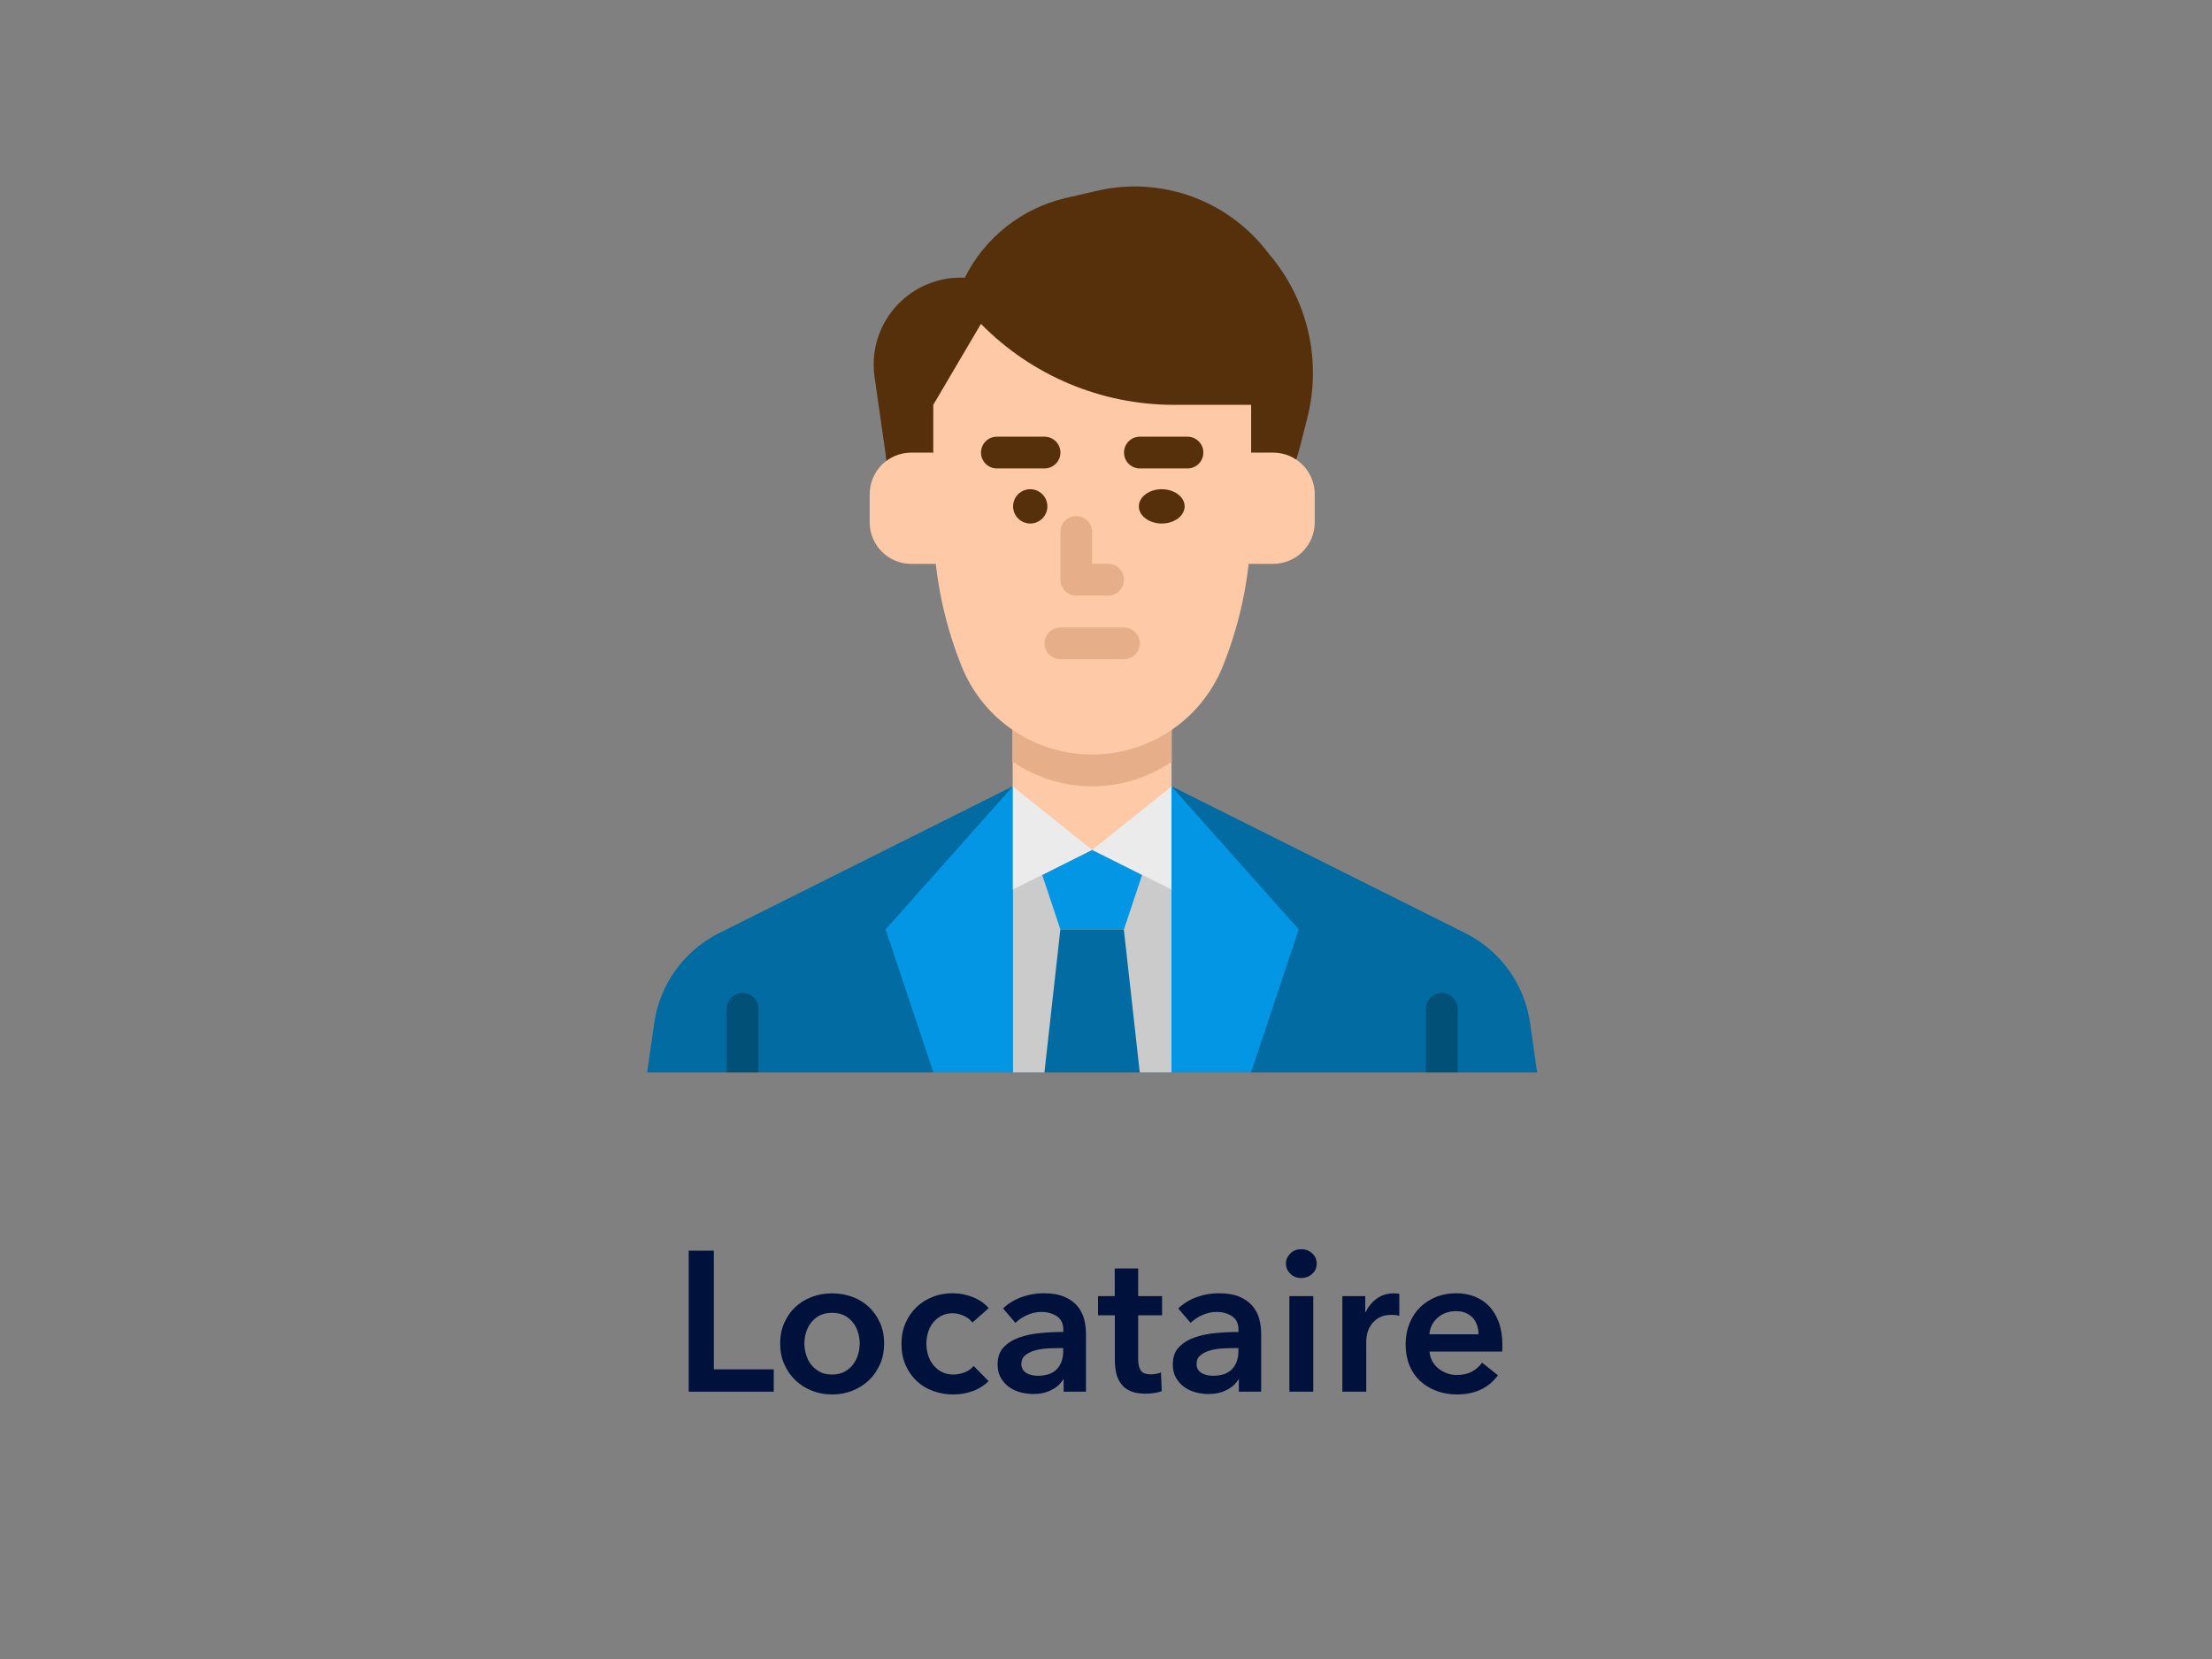 <?xml version="1.0" encoding="UTF-8"?>
<!-- Generator: Adobe Illustrator 25.4.1, SVG Export Plug-In . SVG Version: 6.00 Build 0)  -->
<svg xmlns="http://www.w3.org/2000/svg" xmlns:xlink="http://www.w3.org/1999/xlink" version="1.1" id="Calque_1" x="0px" y="0px" viewBox="0 0 200 150" style="enable-background:new 0 0 200 150;" xml:space="preserve">
<rect x="0" y="0" width="200" height="150" fill="#808080" stroke="none"/>
<style type="text/css">
	.st0{enable-background:new    ;}
	.st1{fill:#00123B;}
	.st2{fill:#026CA2;}
	.st3{fill:#CBCBCB;}
	.st4{fill:#FDC9A6;}
	.st5{fill:#E6AF89;}
	.st6{fill:#015078;}
	.st7{fill:#0296E5;}
	.st8{fill:#55300B;}
	.st9{fill:#EBEBEB;}
</style>
<g class="st0">
	<path class="st1" d="M62.27,113.08h2.27v10.73h5.42v2.02h-7.69V113.08z"></path>
	<path class="st1" d="M70.54,121.47c0-0.68,0.12-1.3,0.37-1.86c0.25-0.56,0.58-1.04,1-1.43c0.42-0.4,0.92-0.7,1.49-0.92   c0.58-0.22,1.19-0.32,1.84-0.32c0.65,0,1.26,0.11,1.84,0.32c0.58,0.22,1.07,0.52,1.49,0.92c0.42,0.4,0.75,0.87,1,1.43   c0.25,0.56,0.37,1.18,0.37,1.86c0,0.68-0.12,1.31-0.37,1.87c-0.25,0.56-0.58,1.05-1,1.45c-0.42,0.4-0.92,0.72-1.49,0.95   c-0.58,0.23-1.19,0.34-1.84,0.34c-0.65,0-1.26-0.11-1.84-0.34c-0.58-0.23-1.07-0.54-1.49-0.95c-0.42-0.4-0.75-0.88-1-1.45   C70.66,122.78,70.54,122.16,70.54,121.47z M72.73,121.47c0,0.34,0.05,0.67,0.15,1.01s0.25,0.64,0.46,0.9   c0.2,0.26,0.46,0.48,0.77,0.65c0.31,0.17,0.68,0.25,1.12,0.25c0.43,0,0.8-0.08,1.12-0.25c0.31-0.17,0.57-0.38,0.77-0.65   c0.2-0.26,0.36-0.56,0.46-0.9c0.1-0.34,0.15-0.67,0.15-1.01c0-0.33-0.05-0.67-0.15-1c-0.1-0.33-0.25-0.63-0.46-0.89   c-0.2-0.26-0.46-0.48-0.77-0.64c-0.31-0.16-0.68-0.24-1.12-0.24c-0.43,0-0.8,0.08-1.12,0.24c-0.31,0.16-0.57,0.38-0.77,0.64   c-0.2,0.26-0.36,0.56-0.46,0.89C72.78,120.8,72.73,121.14,72.73,121.47z"></path>
	<path class="st1" d="M87.92,119.58c-0.17-0.24-0.42-0.44-0.76-0.6s-0.68-0.24-1.03-0.24c-0.4,0-0.74,0.08-1.04,0.24   c-0.3,0.16-0.55,0.38-0.75,0.64s-0.35,0.56-0.44,0.89c-0.1,0.33-0.14,0.66-0.14,1s0.05,0.67,0.15,1c0.1,0.33,0.25,0.63,0.46,0.89   s0.46,0.48,0.77,0.64c0.31,0.16,0.66,0.24,1.07,0.24c0.33,0,0.67-0.07,1.01-0.2s0.61-0.32,0.81-0.58l1.35,1.37   c-0.36,0.38-0.82,0.68-1.38,0.89c-0.56,0.21-1.16,0.32-1.81,0.32c-0.64,0-1.24-0.1-1.81-0.31c-0.57-0.2-1.07-0.5-1.49-0.9   c-0.43-0.4-0.76-0.88-1.01-1.44c-0.25-0.56-0.37-1.21-0.37-1.93c0-0.7,0.12-1.33,0.37-1.89c0.25-0.56,0.58-1.04,1-1.44   c0.42-0.4,0.91-0.7,1.47-0.92c0.56-0.22,1.15-0.32,1.79-0.32c0.64,0,1.25,0.12,1.84,0.36c0.59,0.24,1.06,0.57,1.41,0.99   L87.92,119.58z"></path>
	<path class="st1" d="M96.17,124.73h-0.05c-0.22,0.38-0.56,0.7-1.04,0.94c-0.48,0.25-1.03,0.37-1.64,0.37   c-0.35,0-0.71-0.04-1.09-0.13s-0.73-0.24-1.04-0.45c-0.32-0.21-0.58-0.49-0.79-0.83s-0.32-0.76-0.32-1.27   c0-0.65,0.18-1.16,0.55-1.55s0.84-0.68,1.41-0.88c0.58-0.2,1.21-0.34,1.92-0.4c0.7-0.07,1.39-0.1,2.06-0.1v-0.22   c0-0.54-0.2-0.94-0.58-1.2c-0.39-0.26-0.86-0.39-1.4-0.39c-0.46,0-0.89,0.1-1.31,0.29c-0.42,0.19-0.77,0.43-1.04,0.7l-1.12-1.31   c0.49-0.46,1.06-0.8,1.7-1.03c0.64-0.23,1.29-0.34,1.95-0.34c0.77,0,1.4,0.11,1.9,0.32c0.5,0.22,0.89,0.5,1.18,0.85   c0.29,0.35,0.49,0.74,0.6,1.17c0.11,0.43,0.17,0.86,0.17,1.3v5.26h-2.02V124.73z M96.13,121.89h-0.49c-0.35,0-0.71,0.02-1.1,0.04   c-0.38,0.03-0.74,0.1-1.06,0.2c-0.32,0.1-0.59,0.25-0.81,0.43c-0.22,0.19-0.32,0.44-0.32,0.76c0,0.2,0.04,0.38,0.13,0.51   c0.09,0.14,0.21,0.25,0.35,0.33c0.14,0.08,0.31,0.14,0.49,0.18c0.18,0.04,0.36,0.05,0.54,0.05c0.74,0,1.31-0.2,1.69-0.59   c0.38-0.4,0.58-0.94,0.58-1.62V121.89z"></path>
	<path class="st1" d="M99.28,118.92v-1.73h1.51v-2.5h2.12v2.5h2.16v1.73h-2.16v4.01c0,0.38,0.07,0.7,0.21,0.95s0.45,0.38,0.93,0.38   c0.14,0,0.3-0.01,0.47-0.04c0.17-0.03,0.32-0.07,0.45-0.13l0.07,1.69c-0.19,0.07-0.42,0.13-0.68,0.17   c-0.26,0.04-0.52,0.06-0.76,0.06c-0.58,0-1.04-0.08-1.4-0.24c-0.36-0.16-0.65-0.38-0.85-0.67c-0.21-0.28-0.35-0.61-0.43-0.97   s-0.12-0.76-0.12-1.18v-4.03H99.28z"></path>
	<path class="st1" d="M112.01,124.73h-0.05c-0.22,0.38-0.56,0.7-1.04,0.94c-0.48,0.25-1.03,0.37-1.64,0.37   c-0.35,0-0.71-0.04-1.09-0.13s-0.73-0.24-1.04-0.45c-0.32-0.21-0.58-0.49-0.79-0.83s-0.32-0.76-0.32-1.27   c0-0.65,0.18-1.16,0.55-1.55s0.84-0.68,1.41-0.88c0.58-0.2,1.21-0.34,1.92-0.4c0.7-0.07,1.39-0.1,2.06-0.1v-0.22   c0-0.54-0.2-0.94-0.58-1.2c-0.39-0.26-0.86-0.39-1.4-0.39c-0.46,0-0.89,0.1-1.31,0.29c-0.42,0.19-0.77,0.43-1.04,0.7l-1.12-1.31   c0.49-0.46,1.06-0.8,1.7-1.03c0.64-0.23,1.29-0.34,1.95-0.34c0.77,0,1.4,0.11,1.9,0.32c0.5,0.22,0.89,0.5,1.18,0.85   c0.29,0.35,0.49,0.74,0.6,1.17c0.11,0.43,0.17,0.86,0.17,1.3v5.26h-2.02V124.73z M111.97,121.89h-0.49c-0.35,0-0.71,0.02-1.1,0.04   c-0.38,0.03-0.74,0.1-1.06,0.2c-0.32,0.1-0.59,0.25-0.81,0.43c-0.22,0.19-0.32,0.44-0.32,0.76c0,0.2,0.04,0.38,0.13,0.51   c0.09,0.14,0.21,0.25,0.35,0.33c0.14,0.08,0.31,0.14,0.49,0.18c0.18,0.04,0.36,0.05,0.54,0.05c0.74,0,1.31-0.2,1.69-0.59   c0.38-0.4,0.58-0.94,0.58-1.62V121.89z"></path>
	<path class="st1" d="M116.27,114.25c0-0.35,0.13-0.65,0.39-0.91c0.26-0.26,0.58-0.39,0.98-0.39c0.4,0,0.73,0.12,1,0.37   c0.27,0.25,0.41,0.55,0.41,0.93s-0.13,0.68-0.41,0.93c-0.27,0.25-0.6,0.37-1,0.37c-0.4,0-0.72-0.13-0.98-0.39   C116.4,114.9,116.27,114.6,116.27,114.25z M116.58,117.19h2.16v8.64h-2.16V117.19z"></path>
	<path class="st1" d="M121.37,117.19h2.07v1.44h0.04c0.24-0.5,0.58-0.91,1.01-1.22c0.43-0.31,0.94-0.47,1.51-0.47   c0.08,0,0.17,0,0.27,0.01c0.1,0.01,0.18,0.02,0.25,0.04v1.98c-0.14-0.04-0.27-0.06-0.37-0.07c-0.1-0.01-0.2-0.02-0.3-0.02   c-0.49,0-0.89,0.09-1.19,0.27c-0.3,0.18-0.53,0.4-0.7,0.65s-0.28,0.51-0.34,0.77c-0.06,0.26-0.09,0.47-0.09,0.63v4.63h-2.16V117.19   z"></path>
	<path class="st1" d="M135.84,121.62c0,0.1,0,0.19,0,0.29s-0.01,0.19-0.02,0.29h-6.57c0.02,0.31,0.11,0.6,0.24,0.85   c0.14,0.26,0.32,0.48,0.55,0.67c0.23,0.19,0.49,0.33,0.77,0.44c0.29,0.11,0.59,0.16,0.9,0.16c0.54,0,1-0.1,1.37-0.3   c0.37-0.2,0.68-0.47,0.92-0.82l1.44,1.15c-0.85,1.15-2.09,1.73-3.71,1.73c-0.67,0-1.29-0.11-1.85-0.32   c-0.56-0.21-1.05-0.51-1.47-0.89c-0.41-0.38-0.74-0.85-0.97-1.41c-0.23-0.56-0.35-1.19-0.35-1.9c0-0.7,0.12-1.33,0.35-1.9   c0.23-0.57,0.55-1.06,0.96-1.46c0.41-0.4,0.89-0.71,1.45-0.94c0.56-0.22,1.16-0.33,1.81-0.33c0.6,0,1.16,0.1,1.67,0.3   c0.51,0.2,0.95,0.49,1.32,0.88c0.37,0.39,0.66,0.88,0.87,1.46C135.73,120.15,135.84,120.84,135.84,121.62z M133.68,120.64   c0-0.28-0.04-0.54-0.12-0.79c-0.08-0.25-0.2-0.47-0.37-0.67c-0.17-0.19-0.38-0.34-0.64-0.46s-0.56-0.17-0.91-0.17   c-0.65,0-1.2,0.2-1.65,0.59c-0.45,0.39-0.7,0.89-0.75,1.5H133.68z"></path>
</g>
<g id="flat_00000000196679046999943140000004454258269644472997_" transform="translate(3.263 -42.107)">
	<path id="Tracé_366" class="st2" d="M102.67,113.2l26.56,13.28c3.16,1.58,5.35,4.61,5.85,8.12l0.64,4.47H55.25l0.64-4.47   c0.5-3.5,2.69-6.53,5.85-8.12L88.3,113.2H102.67z"></path>
	<path id="Tracé_367" class="st3" d="M88.3,113.2h14.37v25.87H88.3V113.2z"></path>
	<path id="Tracé_368" class="st4" d="M88.3,107.45v5.75l-1.44,4.31v1.44h17.24v-1.44l-1.44-4.31v-5.75H88.3z"></path>
	<path id="Tracé_369" class="st4" d="M102.67,107.45v3.53c-0.01,0.01-0.03,0.02-0.04,0.03c-4.33,2.93-10.01,2.92-14.32-0.03v-3.53   H102.67z"></path>
	<path id="Tracé_370" class="st5" d="M102.67,107.45v3.53c-0.01,0.01-0.03,0.02-0.04,0.03c-4.33,2.93-10.01,2.92-14.32-0.03v-3.53   H102.67z"></path>
	<path id="Tracé_371" class="st6" d="M62.44,139.07v-5.75c0-0.79,0.64-1.44,1.44-1.44c0.79,0,1.44,0.64,1.44,1.44l0,0v5.75H62.44z"></path>
	<path id="Tracé_372" class="st6" d="M125.66,139.07v-5.75c0-0.79,0.64-1.44,1.43-1.44s1.44,0.64,1.44,1.43c0,0,0,0,0,0.01v5.75   L125.66,139.07L125.66,139.07z"></path>
	<path id="Tracé_373" class="st7" d="M90.97,121.21l1.64,4.93h5.75l1.64-4.93l-4.52-2.26L90.97,121.21z"></path>
	<path id="Tracé_374" class="st2" d="M92.61,126.14l-1.44,12.93h8.62l-1.44-12.93C98.35,126.14,92.61,126.14,92.61,126.14z"></path>
	<path id="Tracé_375" class="st8" d="M114.33,82.29l0.62-2.44c1.31-5.22,0-10.74-3.51-14.82c-3.59-4.8-9.69-7.03-15.53-5.67   l-2.81,0.65c-3.96,0.92-7.31,3.56-9.13,7.2h-0.38c-4.34,0-7.86,3.52-7.86,7.86c0,0.37,0.03,0.74,0.08,1.11l0.98,6.84l0.52,4.31   h35.42l1.18-3.59C114.07,83.27,114.21,82.78,114.33,82.29z"></path>
	<path id="Tracé_376" class="st4" d="M95.49,110.33c-5.21,0-9.89-3.17-11.82-8.01c-1.68-4.2-2.55-8.69-2.55-13.22V78.71l4.31-7.32   c4.6,4.68,10.88,7.32,17.44,7.32h6.99V89.1c0,4.53-0.86,9.02-2.55,13.22C105.37,107.16,100.69,110.32,95.49,110.33L95.49,110.33z"></path>
	<g id="Groupe_501" transform="translate(62.177 64.721)">
		<path id="Tracé_377" class="st8" d="M41.93,19.74h-4.31c-0.79,0-1.44-0.65-1.43-1.44c0-0.79,0.64-1.43,1.43-1.43h4.31    c0.79,0,1.44,0.65,1.43,1.44C43.36,19.1,42.72,19.74,41.93,19.74z"></path>
		<ellipse id="Ellipse_31" class="st8" cx="39.6" cy="23.17" rx="2.07" ry="1.55"></ellipse>
		<path id="Tracé_378" class="st8" d="M29,19.74h-4.31c-0.79,0-1.44-0.65-1.43-1.44c0-0.79,0.64-1.43,1.43-1.43H29    c0.79,0,1.44,0.64,1.44,1.43S29.8,19.74,29,19.74L29,19.74z"></path>
		<circle id="Ellipse_32" class="st8" cx="27.71" cy="23.17" r="1.55"></circle>
	</g>
	<path id="Tracé_379" class="st5" d="M98.36,101.71h-5.75c-0.79,0-1.44-0.65-1.43-1.44c0-0.79,0.64-1.43,1.43-1.43h5.75   c0.79,0,1.44,0.64,1.44,1.43S99.16,101.7,98.36,101.71L98.36,101.71z"></path>
	<path id="Tracé_380" class="st5" d="M96.92,95.96h-2.87c-0.79,0-1.44-0.64-1.44-1.44l0,0v-4.31c0-0.79,0.64-1.44,1.43-1.44   s1.44,0.64,1.44,1.43c0,0,0,0,0,0.01v2.87h1.44c0.79,0,1.44,0.64,1.44,1.43C98.37,95.31,97.72,95.96,96.92,95.96   C96.93,95.96,96.93,95.96,96.92,95.96L96.92,95.96z"></path>
	<path id="Tracé_381" class="st4" d="M81.12,83.03h-1.99c-2.08,0-3.76,1.68-3.76,3.76l0,0v2.54c0,2.08,1.68,3.76,3.76,3.76h2.52   L81.12,83.03z"></path>
	<path id="Tracé_382" class="st4" d="M109.86,83.03h1.99c2.08,0,3.76,1.68,3.76,3.76v2.54c0,2.08-1.68,3.76-3.76,3.76h-2.52   L109.86,83.03z"></path>
	<path id="Tracé_383" class="st9" d="M88.3,113.2l7.18,5.75l-8.62,4.31v-5.75L88.3,113.2z"></path>
	<path id="Tracé_384" class="st9" d="M102.67,113.2l-7.18,5.75l8.62,4.31v-5.75L102.67,113.2z"></path>
	<path id="Tracé_385" class="st7" d="M88.31,139.07h-7.18l-4.32-12.93l11.5-12.93V139.07z"></path>
	<path id="Tracé_386" class="st7" d="M102.67,139.07h7.18l4.31-12.93l-11.5-12.93v25.86H102.67z"></path>
</g>
</svg>
